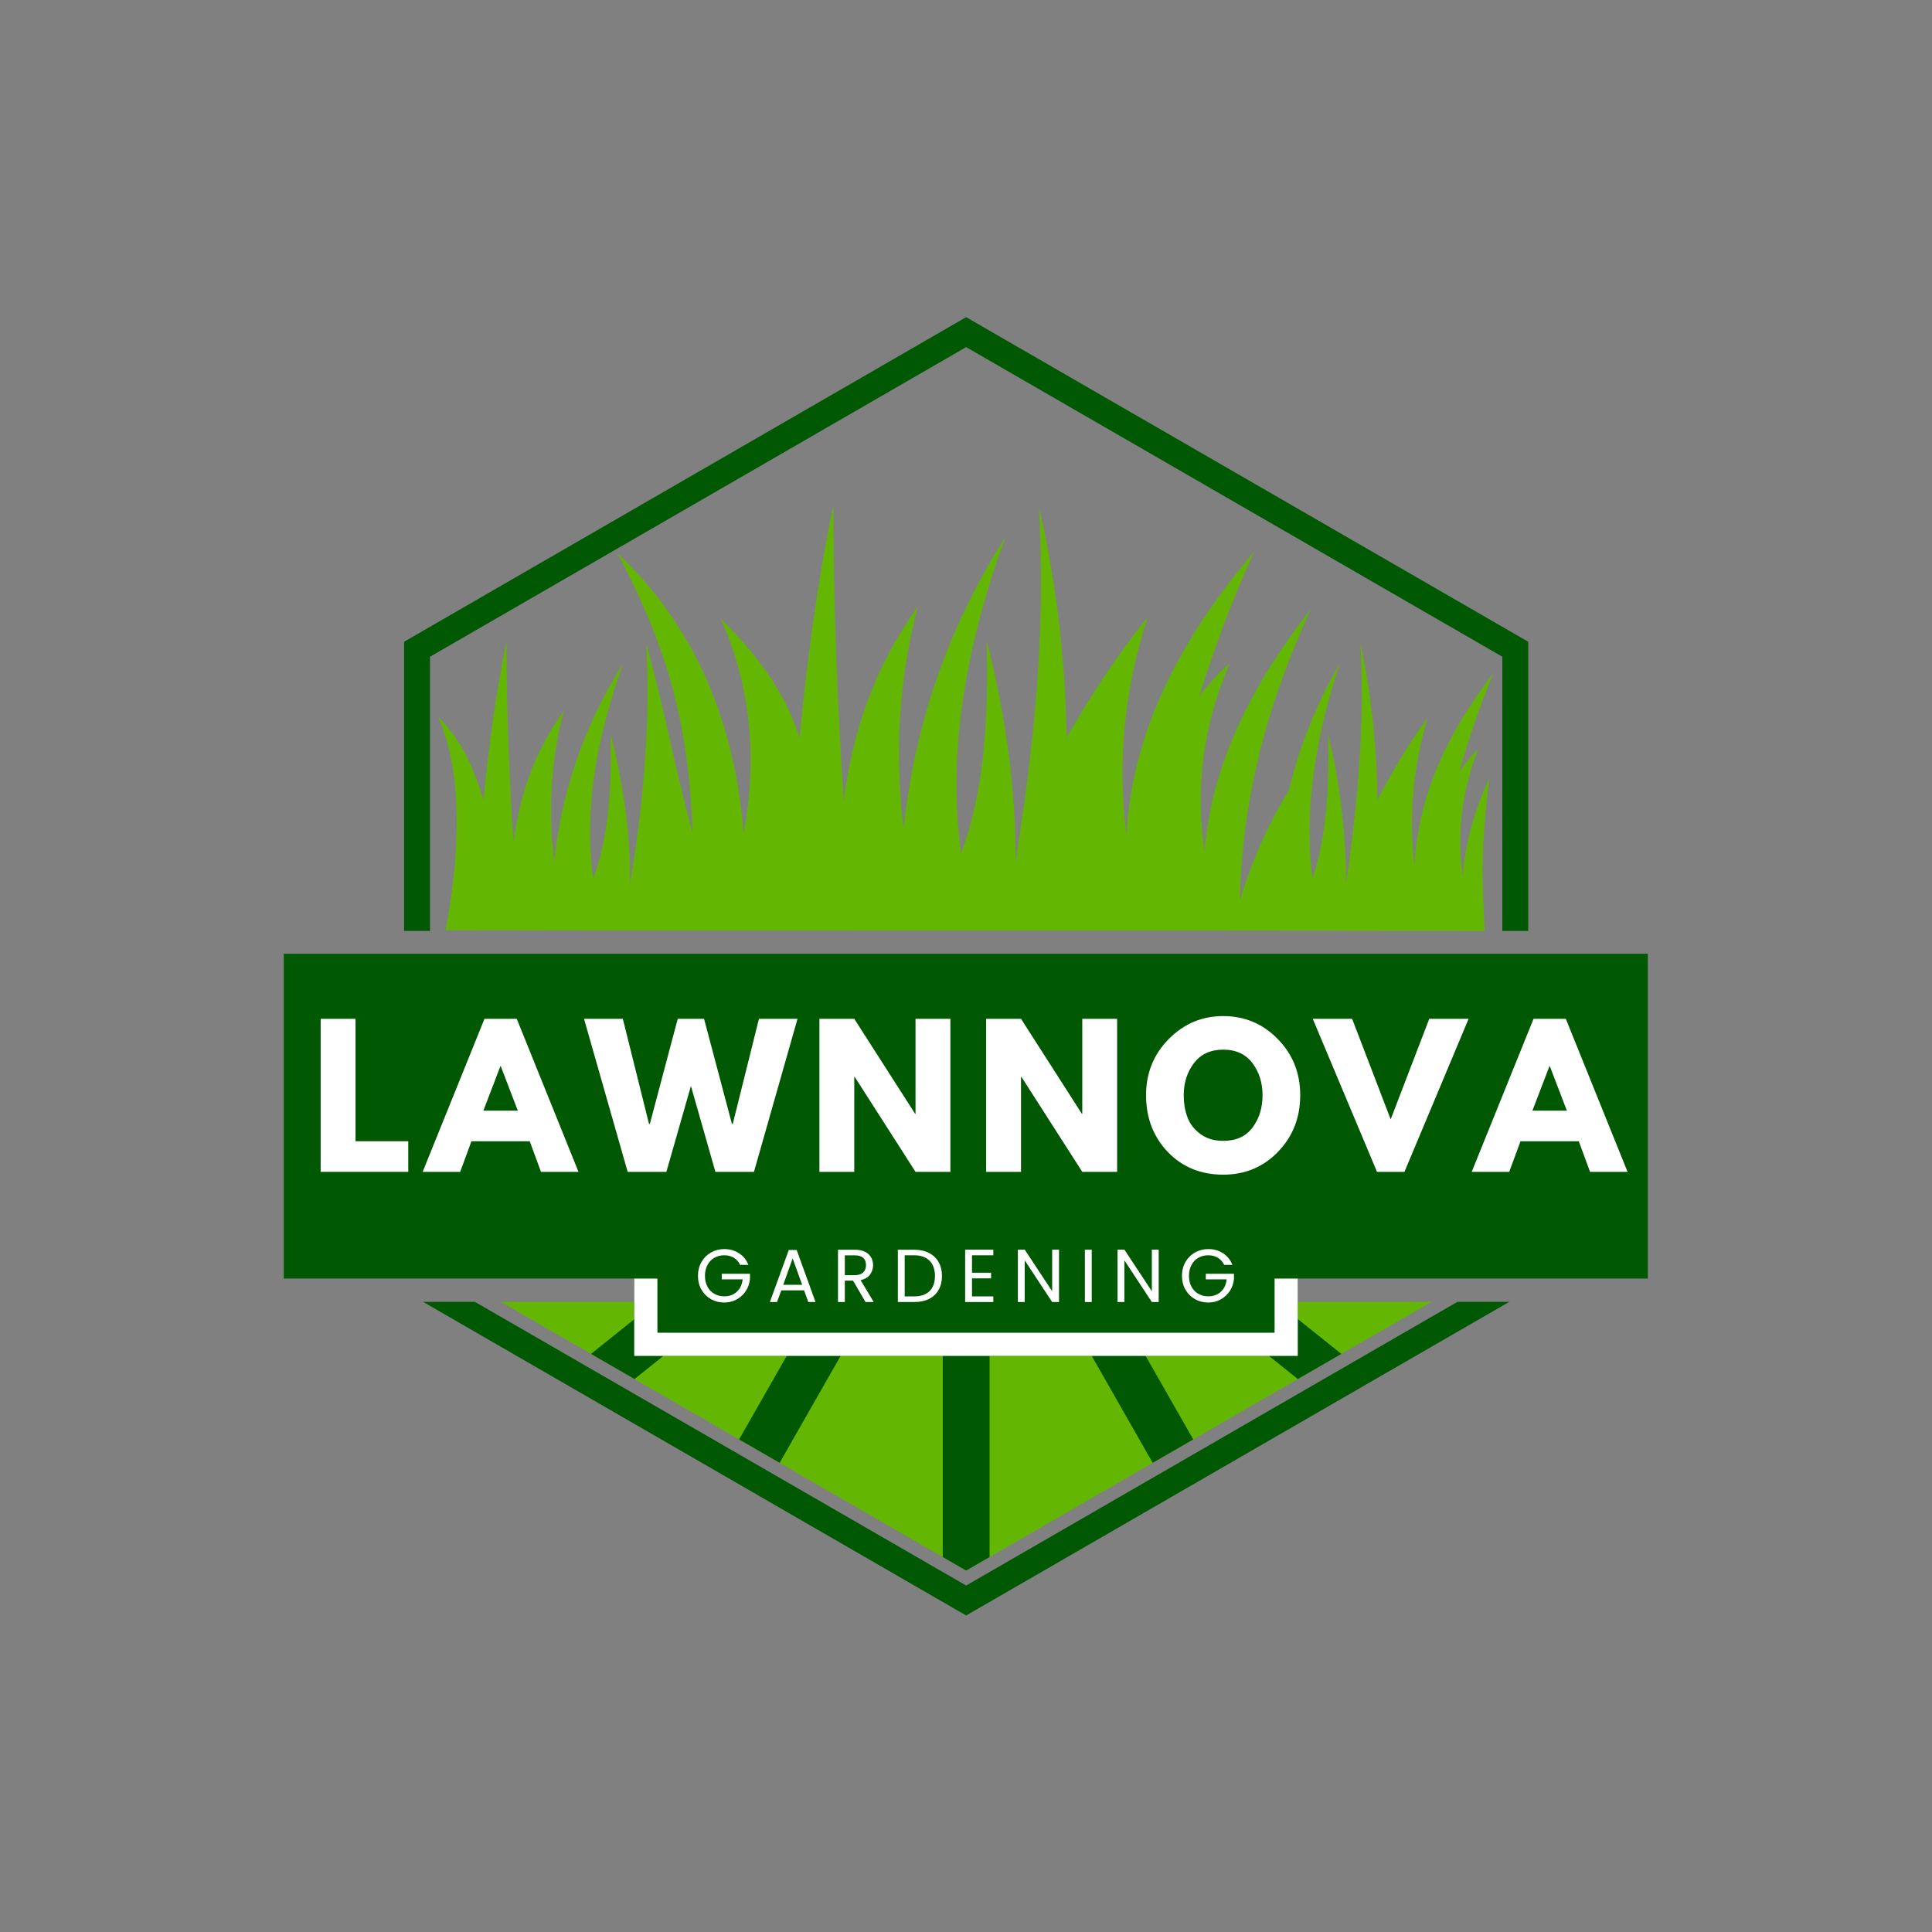 <svg version="1.0" preserveAspectRatio="xMidYMid meet" height="500" viewBox="0 0 375 375" zoomAndPan="magnify" width="500" xmlns:xlink="http://www.w3.org/1999/xlink" xmlns="http://www.w3.org/2000/svg"><rect x="0" y="0" width="375" height="375" fill="#808080" stroke="none"/><defs><g></g><clipPath id="fc7f23dd65"><path clip-rule="nonzero" d="M 82 252 L 293 252 L 293 313.562 L 82 313.562 Z M 82 252"></path></clipPath><clipPath id="c1c5744002"><path clip-rule="nonzero" d="M 78.406 61.562 L 296.656 61.562 L 296.656 181 L 78.406 181 Z M 78.406 61.562"></path></clipPath><clipPath id="497b95c809"><path clip-rule="nonzero" d="M 78.406 185 L 296.656 185 L 296.656 248 L 78.406 248 Z M 78.406 185"></path></clipPath><clipPath id="b99b12b30b"><path clip-rule="nonzero" d="M 123.105 236.305 L 251.895 236.305 L 251.895 263.176 L 123.105 263.176 Z M 123.105 236.305"></path></clipPath><clipPath id="1391e8d2a4"><path clip-rule="nonzero" d="M 0.105 0.305 L 128.895 0.305 L 128.895 27.176 L 0.105 27.176 Z M 0.105 0.305"></path></clipPath><clipPath id="6bad5b37cc"><rect height="28" y="0" width="129" x="0"></rect></clipPath><clipPath id="13196ee480"><path clip-rule="nonzero" d="M 55.078 185.121 L 319.922 185.121 L 319.922 248.168 L 55.078 248.168 Z M 55.078 185.121"></path></clipPath><clipPath id="19b2c2b43f"><path clip-rule="nonzero" d="M 0.078 0.121 L 264.922 0.121 L 264.922 63.168 L 0.078 63.168 Z M 0.078 0.121"></path></clipPath><clipPath id="6f4f743cfe"><rect height="64" y="0" width="265" x="0"></rect></clipPath><clipPath id="e17d0541f3"><rect height="21" y="0" width="110" x="0"></rect></clipPath></defs><path fill-rule="evenodd" fill-opacity="1" d="M 277.852 252.691 L 187.531 304.848 L 97.215 252.691 Z M 277.852 252.691" fill="#63b702"></path><path fill-rule="evenodd" fill-opacity="1" d="M 123.156 267.672 L 114.711 262.793 L 127.328 252.691 L 141.863 252.691 Z M 151.324 283.938 L 143.457 279.395 L 158.688 252.691 L 169.145 252.691 Z M 192.074 302.223 L 187.531 304.848 L 182.988 302.223 L 182.988 252.691 L 192.074 252.691 Z M 231.609 279.395 L 223.738 283.938 L 205.918 252.688 L 216.379 252.688 Z M 260.355 262.793 L 251.91 267.672 L 233.199 252.691 L 247.738 252.691 Z M 260.355 262.793" fill="#015802"></path><g clip-path="url(#fc7f23dd65)"><path fill-rule="evenodd" fill-opacity="1" d="M 292.945 252.691 L 187.531 313.562 L 82.121 252.691 L 92.184 252.691 L 187.531 307.75 L 282.883 252.691 Z M 292.945 252.691" fill="#015802"></path></g><g clip-path="url(#c1c5744002)"><path fill-rule="evenodd" fill-opacity="1" d="M 187.531 61.562 L 296.629 124.562 L 296.629 180.695 L 291.598 180.695 L 291.598 127.469 L 187.531 67.375 L 83.469 127.469 L 83.469 180.695 L 78.434 180.695 L 78.434 124.562 Z M 187.531 61.562" fill="#015802"></path></g><g clip-path="url(#497b95c809)"><path fill-rule="evenodd" fill-opacity="1" d="M 78.434 185.727 L 296.629 185.727 L 296.629 247.656 L 78.434 247.656 Z M 78.434 185.727" fill="#015802"></path></g><path fill-rule="evenodd" fill-opacity="1" d="M 250.172 153.367 C 252.148 145.215 255.285 137.035 260.016 128.82 C 255.266 143.285 253.066 157.254 254.73 170.473 C 257.535 162.348 258.02 152.633 257.801 142.43 C 260.098 152.324 261.332 162.098 261.242 171.719 C 263.293 157.32 264.93 142.469 264.074 124.875 C 266.238 135.203 267.227 145.293 267.379 155.203 C 270.203 149.801 273.328 144.477 277.098 139.312 C 274.168 149.191 273.453 158.762 274.551 168.082 C 275.199 154.242 281.137 142.039 289.836 130.691 C 287.172 137.102 285.078 143.465 283.23 149.805 C 284.262 148.336 285.348 146.871 286.91 145.441 C 283.566 153.973 282.832 162.18 283.891 170.16 C 284.41 163.395 286.27 157.059 289.086 151.031 C 287.059 167.195 287.938 172.32 288.141 180.695 C 220.781 180.535 153.684 180.695 86.477 180.555 C 88.32 171.074 90.867 152.293 85.039 139.098 C 89.582 143.648 91.938 149.023 93.852 155.305 C 94.812 145.191 96.141 134.988 98.312 124.562 C 98.293 137.875 98.855 150.82 99.664 163.617 C 100.758 154.879 103.48 146.281 109.426 137.961 C 106.809 147.945 106.434 157.68 107.555 167.25 C 108.934 154.504 112.789 141.707 120.949 128.82 C 115.723 143.285 113.305 157.254 115.137 170.473 C 118.219 162.348 118.754 152.633 118.512 142.43 C 121.043 152.324 122.398 162.098 122.301 171.719 C 124.555 157.32 126.359 142.469 125.418 124.875 C 129.289 138.793 130.375 146.566 134.449 161.801 C 133.617 140.742 129.922 126.496 119.867 107.363 C 135.051 121.789 142.609 140.25 144.336 161.812 C 146.906 147.988 146.098 134.086 139.902 120.059 C 146.594 126.758 152.379 134.055 155.191 143.305 C 156.609 128.414 158.562 113.387 161.766 98.035 C 161.73 117.637 162.562 136.703 163.754 155.543 C 165.367 142.676 169.375 130.02 178.129 117.766 C 174.273 132.469 173.723 146.805 175.375 160.898 C 177.402 142.125 183.078 123.281 195.102 104.305 C 187.402 125.605 183.84 146.172 186.539 165.637 C 191.082 153.676 191.867 139.367 191.508 124.34 C 195.238 138.914 197.234 153.309 197.09 167.473 C 200.41 146.27 203.062 124.402 201.676 98.492 C 205.184 113.703 206.785 128.555 207.031 143.152 C 211.605 135.195 216.676 127.355 222.781 119.754 C 218.035 134.297 216.875 148.395 218.652 162.121 C 219.703 141.738 229.324 123.766 243.426 107.059 C 239.105 116.496 235.715 125.863 232.723 135.199 C 234.391 133.039 236.148 130.883 238.684 128.777 C 233.266 141.344 232.07 153.426 233.789 165.18 C 235.242 147.941 243.199 132.605 254.434 118.223 C 245.766 136.961 240.984 155.797 240.676 174.738 C 242.805 167.559 245.902 160.434 250.172 153.367" fill="#63b702"></path><g clip-path="url(#b99b12b30b)"><g transform="matrix(1, 0, 0, 1, 123, 236)"><g clip-path="url(#6bad5b37cc)"><g clip-path="url(#1391e8d2a4)"><path fill-rule="nonzero" fill-opacity="1" d="M 0.105 0.305 L 128.898 0.305 L 128.898 27.176 L 0.105 27.176 Z M 0.105 0.305" fill="#015802"></path></g></g></g><path stroke-miterlimit="4" stroke-opacity="1" stroke-width="12" stroke="#ffffff" d="M 0.001 0.001 L 171.72 0.001 L 171.72 35.83 L 0.001 35.83 Z M 0.001 0.001" stroke-linejoin="miter" fill="none" transform="matrix(0.75, 0, 0, 0.75, 123.105, 236.304)" stroke-linecap="butt"></path></g><g clip-path="url(#13196ee480)"><g transform="matrix(1, 0, 0, 1, 55, 185)"><g clip-path="url(#6f4f743cfe)"><g clip-path="url(#19b2c2b43f)"><path fill-rule="nonzero" fill-opacity="1" d="M 0.078 0.121 L 264.832 0.121 L 264.832 63.168 L 0.078 63.168 Z M 0.078 0.121" fill="#015802"></path></g></g></g></g><g fill-opacity="1" fill="#ffffff"><g transform="translate(60.084, 227.455)"><g><path d="M 8.922 -29.703 L 8.922 -5.938 L 19.156 -5.938 L 19.156 0 L 2.156 0 L 2.156 -29.703 Z M 8.922 -29.703"></path></g></g></g><g fill-opacity="1" fill="#ffffff"><g transform="translate(83.053, 227.455)"><g><path d="M 17.25 -29.703 L 29.234 0 L 21.953 0 L 19.766 -5.938 L 8.453 -5.938 L 6.266 0 L -1.016 0 L 10.984 -29.703 Z M 17.453 -11.875 L 14.141 -20.516 L 14.078 -20.516 L 10.766 -11.875 Z M 17.453 -11.875"></path></g></g></g><g fill-opacity="1" fill="#ffffff"><g transform="translate(113.906, 227.455)"><g><path d="M 24.953 0 L 20.203 -16.672 L 15.438 0 L 7.922 0 L -0.547 -29.703 L 6.984 -29.703 L 12.062 -9.328 L 12.234 -9.328 L 17.641 -29.703 L 22.75 -29.703 L 28.156 -9.328 L 28.328 -9.328 L 33.406 -29.703 L 40.891 -29.703 L 32.438 0 Z M 24.953 0"></path></g></g></g><g fill-opacity="1" fill="#ffffff"><g transform="translate(156.891, 227.455)"><g><path d="M 8.922 -18.438 L 8.922 0 L 2.156 0 L 2.156 -29.703 L 8.922 -29.703 L 20.734 -11.266 L 20.812 -11.266 L 20.812 -29.703 L 27.578 -29.703 L 27.578 0 L 20.812 0 L 9 -18.438 Z M 8.922 -18.438"></path></g></g></g><g fill-opacity="1" fill="#ffffff"><g transform="translate(189.256, 227.455)"><g><path d="M 8.922 -18.438 L 8.922 0 L 2.156 0 L 2.156 -29.703 L 8.922 -29.703 L 20.734 -11.266 L 20.812 -11.266 L 20.812 -29.703 L 27.578 -29.703 L 27.578 0 L 20.812 0 L 9 -18.438 Z M 8.922 -18.438"></path></g></g></g><g fill-opacity="1" fill="#ffffff"><g transform="translate(221.621, 227.455)"><g><path d="M 0.828 -14.875 C 0.828 -19.164 2.289 -22.797 5.219 -25.766 C 8.145 -28.742 11.672 -30.234 15.797 -30.234 C 19.953 -30.234 23.484 -28.75 26.391 -25.781 C 29.297 -22.82 30.75 -19.188 30.75 -14.875 C 30.75 -10.531 29.316 -6.875 26.453 -3.906 C 23.598 -0.938 20.047 0.547 15.797 0.547 C 11.453 0.547 7.867 -0.922 5.047 -3.859 C 2.234 -6.805 0.828 -10.477 0.828 -14.875 Z M 8.141 -14.875 C 8.141 -13.312 8.379 -11.883 8.859 -10.594 C 9.336 -9.312 10.176 -8.227 11.375 -7.344 C 12.57 -6.457 14.047 -6.016 15.797 -6.016 C 18.316 -6.016 20.219 -6.879 21.5 -8.609 C 22.789 -10.336 23.438 -12.426 23.438 -14.875 C 23.438 -17.289 22.781 -19.367 21.469 -21.109 C 20.164 -22.848 18.273 -23.719 15.797 -23.719 C 13.348 -23.719 11.457 -22.848 10.125 -21.109 C 8.801 -19.367 8.141 -17.289 8.141 -14.875 Z M 8.141 -14.875"></path></g></g></g><g fill-opacity="1" fill="#ffffff"><g transform="translate(255.822, 227.455)"><g><path d="M 11.453 0 L -1.016 -29.703 L 6.625 -29.703 L 14.109 -10.188 L 21.594 -29.703 L 29.234 -29.703 L 16.781 0 Z M 11.453 0"></path></g></g></g><g fill-opacity="1" fill="#ffffff"><g transform="translate(286.675, 227.455)"><g><path d="M 17.25 -29.703 L 29.234 0 L 21.953 0 L 19.766 -5.938 L 8.453 -5.938 L 6.266 0 L -1.016 0 L 10.984 -29.703 Z M 17.453 -11.875 L 14.141 -20.516 L 14.078 -20.516 L 10.766 -11.875 Z M 17.453 -11.875"></path></g></g></g><g transform="matrix(1, 0, 0, 1, 134, 238)"><g clip-path="url(#e17d0541f3)"><g fill-opacity="1" fill="#ffffff"><g transform="translate(0.849, 14.725)"><g><path d="M 8.812 -7.219 C 8.531 -7.812 8.125 -8.27 7.594 -8.594 C 7.062 -8.914 6.441 -9.078 5.734 -9.078 C 5.023 -9.078 4.383 -8.914 3.812 -8.594 C 3.238 -8.27 2.789 -7.801 2.469 -7.188 C 2.145 -6.582 1.984 -5.883 1.984 -5.094 C 1.984 -4.289 2.145 -3.586 2.469 -2.984 C 2.789 -2.379 3.238 -1.914 3.812 -1.594 C 4.383 -1.27 5.023 -1.109 5.734 -1.109 C 6.723 -1.109 7.535 -1.406 8.172 -2 C 8.816 -2.594 9.191 -3.395 9.297 -4.406 L 5.25 -4.406 L 5.25 -5.484 L 10.719 -5.484 L 10.719 -4.453 C 10.633 -3.617 10.367 -2.852 9.922 -2.156 C 9.473 -1.469 8.883 -0.922 8.156 -0.516 C 7.438 -0.109 6.629 0.094 5.734 0.094 C 4.785 0.094 3.922 -0.125 3.141 -0.562 C 2.367 -1.008 1.754 -1.625 1.297 -2.406 C 0.848 -3.195 0.625 -4.094 0.625 -5.094 C 0.625 -6.082 0.848 -6.973 1.297 -7.766 C 1.754 -8.555 2.367 -9.172 3.141 -9.609 C 3.922 -10.055 4.785 -10.281 5.734 -10.281 C 6.805 -10.281 7.758 -10.008 8.594 -9.469 C 9.426 -8.938 10.031 -8.188 10.406 -7.219 Z M 8.812 -7.219"></path></g></g></g><g fill-opacity="1" fill="#ffffff"><g transform="translate(14.947, 14.725)"><g><path d="M 7.125 -2.266 L 2.703 -2.266 L 1.875 0 L 0.484 0 L 4.156 -10.109 L 5.688 -10.109 L 9.344 0 L 7.938 0 Z M 6.75 -3.344 L 4.906 -8.469 L 3.078 -3.344 Z M 6.75 -3.344"></path></g></g></g><g fill-opacity="1" fill="#ffffff"><g transform="translate(27.528, 14.725)"><g><path d="M 6.469 0 L 4.047 -4.156 L 2.453 -4.156 L 2.453 0 L 1.125 0 L 1.125 -10.156 L 4.406 -10.156 C 5.164 -10.156 5.812 -10.023 6.344 -9.766 C 6.875 -9.504 7.27 -9.148 7.531 -8.703 C 7.801 -8.254 7.938 -7.742 7.938 -7.172 C 7.938 -6.473 7.734 -5.852 7.328 -5.312 C 6.922 -4.781 6.316 -4.426 5.516 -4.25 L 8.062 0 Z M 2.453 -5.219 L 4.406 -5.219 C 5.125 -5.219 5.66 -5.395 6.016 -5.75 C 6.379 -6.102 6.562 -6.578 6.562 -7.172 C 6.562 -7.773 6.383 -8.238 6.031 -8.562 C 5.676 -8.895 5.133 -9.062 4.406 -9.062 L 2.453 -9.062 Z M 2.453 -5.219"></path></g></g></g><g fill-opacity="1" fill="#ffffff"><g transform="translate(39.148, 14.725)"><g><path d="M 4.281 -10.156 C 5.395 -10.156 6.352 -9.945 7.156 -9.531 C 7.969 -9.125 8.594 -8.535 9.031 -7.766 C 9.469 -7.004 9.688 -6.102 9.688 -5.062 C 9.688 -4.02 9.469 -3.113 9.031 -2.344 C 8.594 -1.582 7.969 -1 7.156 -0.594 C 6.352 -0.195 5.395 0 4.281 0 L 1.125 0 L 1.125 -10.156 Z M 4.281 -1.094 C 5.594 -1.094 6.594 -1.438 7.281 -2.125 C 7.977 -2.82 8.328 -3.801 8.328 -5.062 C 8.328 -6.32 7.977 -7.305 7.281 -8.016 C 6.582 -8.723 5.582 -9.078 4.281 -9.078 L 2.453 -9.078 L 2.453 -1.094 Z M 4.281 -1.094"></path></g></g></g><g fill-opacity="1" fill="#ffffff"><g transform="translate(52.21, 14.725)"><g><path d="M 2.453 -9.078 L 2.453 -5.688 L 6.156 -5.688 L 6.156 -4.594 L 2.453 -4.594 L 2.453 -1.094 L 6.594 -1.094 L 6.594 0 L 1.125 0 L 1.125 -10.172 L 6.594 -10.172 L 6.594 -9.078 Z M 2.453 -9.078"></path></g></g></g><g fill-opacity="1" fill="#ffffff"><g transform="translate(62.444, 14.725)"><g><path d="M 9.109 0 L 7.781 0 L 2.453 -8.094 L 2.453 0 L 1.125 0 L 1.125 -10.172 L 2.453 -10.172 L 7.781 -2.094 L 7.781 -10.172 L 9.109 -10.172 Z M 9.109 0"></path></g></g></g><g fill-opacity="1" fill="#ffffff"><g transform="translate(75.449, 14.725)"><g><path d="M 2.453 -10.156 L 2.453 0 L 1.125 0 L 1.125 -10.156 Z M 2.453 -10.156"></path></g></g></g><g fill-opacity="1" fill="#ffffff"><g transform="translate(81.79, 14.725)"><g><path d="M 9.109 0 L 7.781 0 L 2.453 -8.094 L 2.453 0 L 1.125 0 L 1.125 -10.172 L 2.453 -10.172 L 7.781 -2.094 L 7.781 -10.172 L 9.109 -10.172 Z M 9.109 0"></path></g></g></g><g fill-opacity="1" fill="#ffffff"><g transform="translate(94.794, 14.725)"><g><path d="M 8.812 -7.219 C 8.531 -7.812 8.125 -8.27 7.594 -8.594 C 7.062 -8.914 6.441 -9.078 5.734 -9.078 C 5.023 -9.078 4.383 -8.914 3.812 -8.594 C 3.238 -8.27 2.789 -7.801 2.469 -7.188 C 2.145 -6.582 1.984 -5.883 1.984 -5.094 C 1.984 -4.289 2.145 -3.586 2.469 -2.984 C 2.789 -2.379 3.238 -1.914 3.812 -1.594 C 4.383 -1.27 5.023 -1.109 5.734 -1.109 C 6.723 -1.109 7.535 -1.406 8.172 -2 C 8.816 -2.594 9.191 -3.395 9.297 -4.406 L 5.25 -4.406 L 5.25 -5.484 L 10.719 -5.484 L 10.719 -4.453 C 10.633 -3.617 10.367 -2.852 9.922 -2.156 C 9.473 -1.469 8.883 -0.922 8.156 -0.516 C 7.438 -0.109 6.629 0.094 5.734 0.094 C 4.785 0.094 3.922 -0.125 3.141 -0.562 C 2.367 -1.008 1.754 -1.625 1.297 -2.406 C 0.848 -3.195 0.625 -4.094 0.625 -5.094 C 0.625 -6.082 0.848 -6.973 1.297 -7.766 C 1.754 -8.555 2.367 -9.172 3.141 -9.609 C 3.922 -10.055 4.785 -10.281 5.734 -10.281 C 6.805 -10.281 7.758 -10.008 8.594 -9.469 C 9.426 -8.938 10.031 -8.188 10.406 -7.219 Z M 8.812 -7.219"></path></g></g></g></g></g></svg>